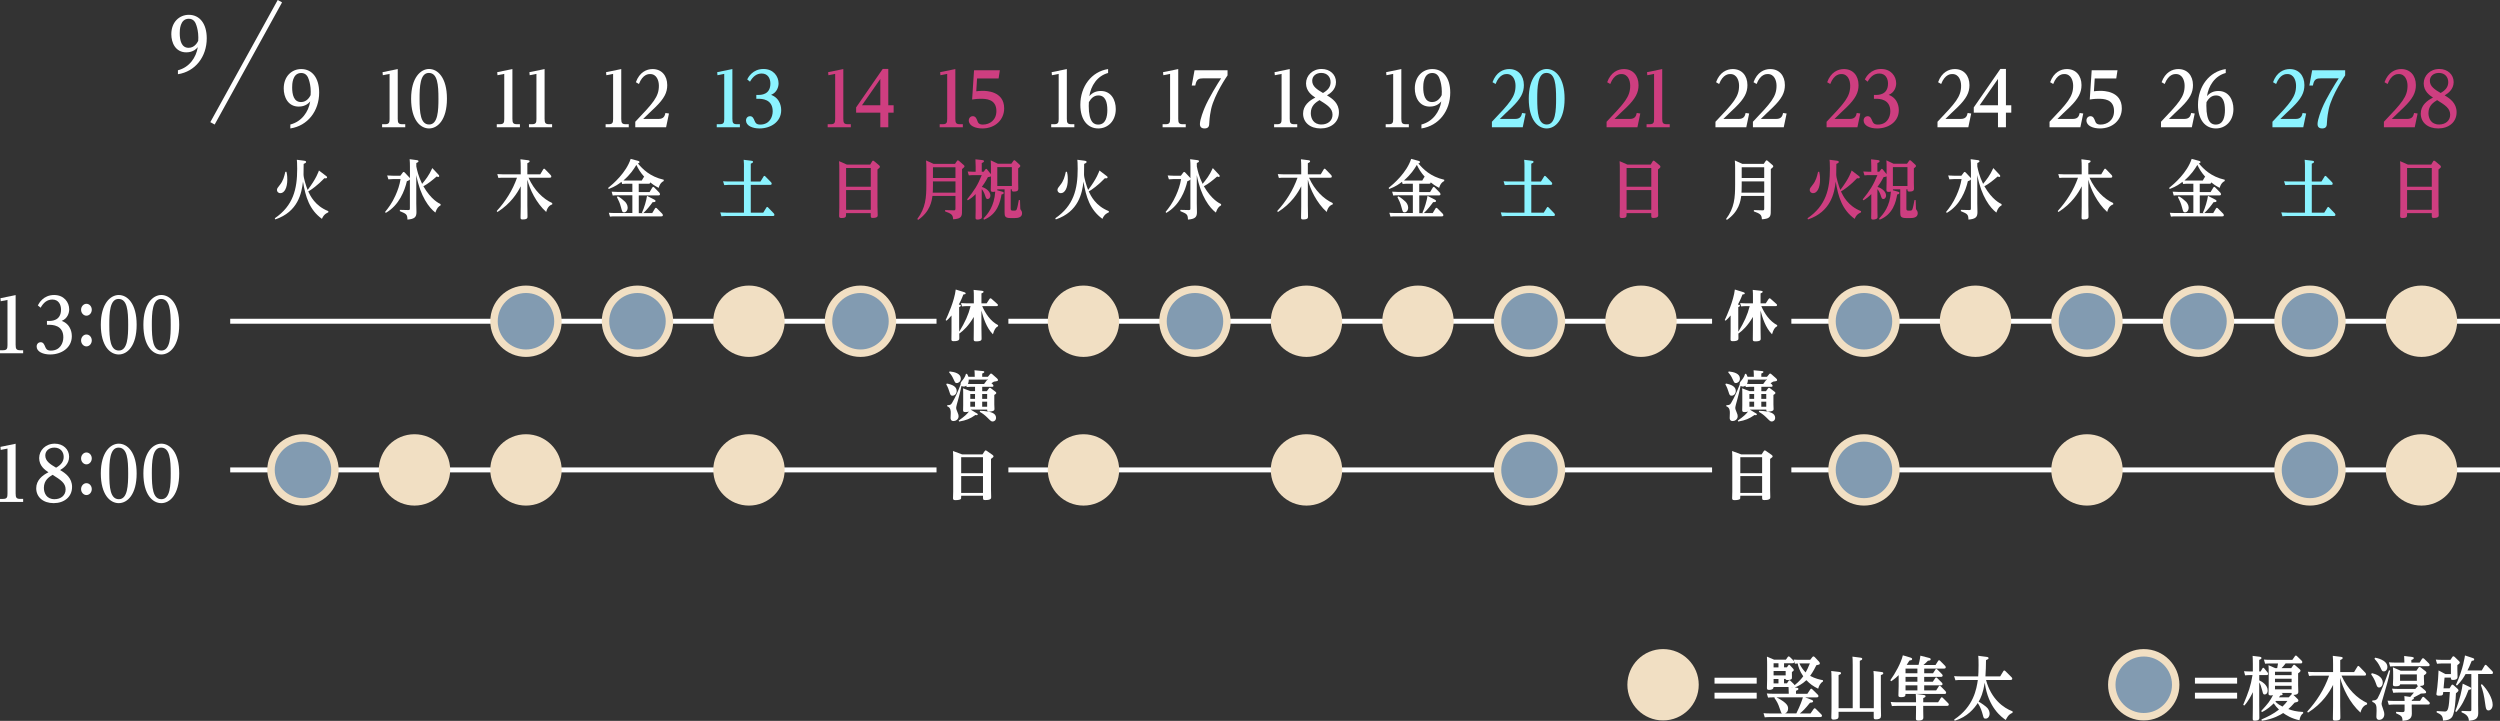 <?xml version="1.0" encoding="UTF-8"?><svg id="_レイヤー_2" xmlns="http://www.w3.org/2000/svg" viewBox="0 0 1008.97 290.94"><rect x="0" y="0" width="1008.97" height="290.94" fill="#333333" stroke="none"/><defs><style>.cls-1{fill:#829bb1;}.cls-2{fill:#f1dfc3;}.cls-3{fill:#fff;}.cls-4{fill:#8bf3ff;}.cls-5{fill:#ce3e80;}.cls-6{fill:none;stroke:#fff;stroke-width:2px;}</style></defs><g id="_レイヤー_1-2"><line class="cls-6" x1="722.97" y1="129.65" x2="1008.97" y2="129.65"/><path class="cls-3" d="M71.81,28.36c4.59-1.17,7.34-5.1,8.02-9.33-.43.48-1.75,2.1-4.62,2.1-4.4,0-6.07-3.9-6.07-7.32,0-4.89,3.24-7.83,7.07-7.83,4.35,0,7.23,3.54,7.23,9.48,0,7.5-4.67,13.44-11.63,14.49v-1.59ZM80.04,15.1c0-2.13-.43-3.81-.73-4.74-.4-1.35-1.19-2.79-3.1-2.79-3.67,0-3.67,4.74-3.67,5.82,0,2.88.65,5.91,3.59,5.91,2.4,0,3.54-2.16,3.86-2.79.03-.48.05-.87.05-1.41Z"/><path class="cls-3" d="M6.32,139.25c0,1.44.22,2.1,1.78,2.1h1.24v1.23H0v-1.23h1.24c1.59,0,1.78-.69,1.78-2.1v-18.21l-2.73.54-.11-1.23,6.13-1.26v20.16Z"/><path class="cls-3" d="M18.93,129.53h.81c1,0,4.89,0,4.89-4.59,0-1.95-.95-4.05-3.51-4.05-2.08,0-3.59,1.26-4.72,3.3l-1.13-.93c.41-.78,2.16-4.2,6.59-4.2,3.99,0,6.07,2.97,6.07,5.79,0,1.41-.62,3.69-3.02,4.65,4.08,1.53,4.08,5.61,4.08,6.18,0,4.77-4.29,7.38-8.75,7.38-2.86,0-5.45-1.11-5.45-3.21,0-1.14.84-1.74,1.59-1.74,1.13,0,1.48.93,1.89,1.92.32.81.76,1.47,2.24,1.47,3.78,0,5.05-3.06,5.05-5.37,0-5.01-4.56-5.04-5.75-5.04h-.86v-1.56Z"/><path class="cls-3" d="M37.04,125.01c0,1.32-.97,2.4-2.16,2.4s-2.16-1.11-2.16-2.4.97-2.4,2.16-2.4,2.16,1.05,2.16,2.4ZM37.04,137.4c0,1.32-.97,2.4-2.16,2.4s-2.16-1.11-2.16-2.4.97-2.4,2.16-2.4,2.16,1.05,2.16,2.4Z"/><path class="cls-3" d="M47.92,119.06c3.51,0,7.23,3.45,7.23,12s-3.75,12-7.23,12-7.23-3.39-7.23-12,3.94-12,7.23-12ZM47.98,141.47c3.56,0,3.75-5.73,3.75-10.41,0-5.61-.35-10.41-3.89-10.41s-3.73,5.67-3.73,10.41c0,5.76.41,10.41,3.86,10.41Z"/><path class="cls-3" d="M65.1,119.06c3.51,0,7.23,3.45,7.23,12s-3.75,12-7.23,12-7.23-3.39-7.23-12,3.94-12,7.23-12ZM65.15,141.47c3.56,0,3.75-5.73,3.75-10.41,0-5.61-.35-10.41-3.89-10.41s-3.73,5.67-3.73,10.41c0,5.76.41,10.41,3.86,10.41Z"/><path class="cls-3" d="M6.32,199.25c0,1.44.22,2.1,1.78,2.1h1.24v1.23H0v-1.23h1.24c1.59,0,1.78-.69,1.78-2.1v-18.21l-2.73.54-.11-1.23,6.13-1.26v20.16Z"/><path class="cls-3" d="M29.08,196.55c0,3.99-3.18,6.51-7.42,6.51s-7.04-2.43-7.04-6c0-3.24,2.48-5.25,4.94-6.45-1.4-.93-3.75-2.58-3.75-5.73s2.59-5.82,6.29-5.82c3.37,0,5.8,2.25,5.8,5.28s-2.4,4.65-3.64,5.37c2.19,1.29,4.83,3.15,4.83,6.84ZM17.71,196.88c0,2.13,1.08,4.59,4.29,4.59,2.56,0,4.48-1.53,4.48-3.93,0-2.61-2-3.87-5.26-5.91-1.38.84-3.51,2.16-3.51,5.25ZM25.7,184.34c0-1.89-1.24-3.69-3.78-3.69-2.08,0-3.64,1.26-3.64,3.18,0,2.25,1.94,3.51,4.35,4.92,2.05-1.14,3.08-2.52,3.08-4.41Z"/><path class="cls-3" d="M37.04,185.01c0,1.32-.97,2.4-2.16,2.4s-2.16-1.11-2.16-2.4.97-2.4,2.16-2.4,2.16,1.05,2.16,2.4ZM37.04,197.4c0,1.32-.97,2.4-2.16,2.4s-2.16-1.11-2.16-2.4.97-2.4,2.16-2.4,2.16,1.05,2.16,2.4Z"/><path class="cls-3" d="M47.92,179.06c3.51,0,7.23,3.45,7.23,12s-3.75,12-7.23,12-7.23-3.39-7.23-12,3.94-12,7.23-12ZM47.98,201.47c3.56,0,3.75-5.73,3.75-10.41,0-5.61-.35-10.41-3.89-10.41s-3.73,5.67-3.73,10.41c0,5.76.41,10.41,3.86,10.41Z"/><path class="cls-3" d="M65.1,179.06c3.51,0,7.23,3.45,7.23,12s-3.75,12-7.23,12-7.23-3.39-7.23-12,3.94-12,7.23-12ZM65.15,201.47c3.56,0,3.75-5.73,3.75-10.41,0-5.61-.35-10.41-3.89-10.41s-3.73,5.67-3.73,10.41c0,5.76.41,10.41,3.86,10.41Z"/><line class="cls-6" x1="112.96" y1=".48" x2="85.76" y2="49.78"/><path class="cls-3" d="M117.18,50.25c4.59-1.17,7.34-5.1,8.02-9.33-.43.48-1.75,2.1-4.62,2.1-4.4,0-6.07-3.9-6.07-7.32,0-4.89,3.24-7.83,7.07-7.83,4.35,0,7.23,3.54,7.23,9.48,0,7.5-4.67,13.44-11.63,14.49v-1.59ZM125.41,36.99c0-2.13-.43-3.81-.73-4.74-.4-1.35-1.19-2.79-3.1-2.79-3.67,0-3.67,4.74-3.67,5.82,0,2.88.65,5.91,3.59,5.91,2.4,0,3.54-2.16,3.86-2.79.03-.48.05-.87.05-1.41Z"/><path class="cls-3" d="M132.48,85.73c-.42.16-1.78.65-2.55,2.6-5.06-3.67-6.62-8.87-7.65-15.03-.54,4.65-1.97,12.14-11.17,15.26l-.21-.47c7.47-5.1,9.04-11.8,9.04-19.97,0-2.16-.09-3.15-.14-3.64l3,.39c.23.03.73.1.73.47,0,.21,0,.39-.98.81,0,.68-.05,3.69-.05,4.32,0,1.33,1.03,4.65,1.66,6.19,3.53-4.6,4.45-7.51,4.56-7.85l2.62,2c.58.44.66.49.66.75,0,.36-.33.42-.54.42-.12,0-.3-.03-.54-.05-2.67,2.81-5.43,4.78-6.51,5.33.77,1.66,2.74,5.88,8.12,7.96l-.05.52ZM115.62,69.35c.14.65.33,1.4.33,3.12,0,3.3-1.15,5.49-2.79,5.49-.94,0-1.38-.7-1.38-1.25,0-.62.26-.96,1.1-2,1.43-1.74,1.8-3.38,2.27-5.36h.47Z"/><path class="cls-3" d="M155.44,85.52c1.31-1.64,2.76-3.51,4.12-6.53,1.03-2.26,1.69-4.24,2.11-6.71h-3.16c-.7,0-1.31.05-1.76.1l-.49-1.56c.73.05,1.43.1,2.36.1h2.97l.91-1.22c.19-.26.28-.31.42-.31.12,0,.23.08.47.29l1.73,1.85c.23.23.26.31.33.47v-4.68c0-1.09-.02-2.08-.12-3.07l2.95.39c.26.03.61.1.61.42,0,.36-.21.44-.87.75v1.35c.33,1.66.82,3.9,2.34,7.05,1.31-1.59,2.79-3.38,4.12-6.37l2.41,2.57c.12.1.37.39.37.65,0,.29-.19.36-.37.36-.21,0-.35-.08-.66-.18-1.78,1.53-3.53,2.99-5.36,3.93,3.16,5.49,6.34,6.92,6.95,7.2v.52c-.89.49-1.5,1.12-2.11,2.91-2.48-1.9-6.06-6.47-7.7-15.13v11.44c0,.57.07,3.07.07,3.56,0,2-.82,2.73-3.63,2.96-.07-2.16-.44-2.31-3.07-3.41v-.52l3.3.08c.63.03.75-.13.75-.65v-11.8c-.12.29-.19.44-1.22.81-.87,3.8-3.11,9.7-8.52,12.79l-.28-.42Z"/><path class="cls-3" d="M222.9,82.48c-.59.21-1.87.68-2.46,3.07-4.1-3.72-6.65-9.18-7.61-13.05v10.48c0,.68.07,4.08.07,4.29,0,.7,0,1.3-2.01,1.3-.7,0-.8-.23-.8-.83,0-.7.07-3.77.07-4.39v-8.17c-1.31,2.6-3.91,6.92-9.41,10.4l-.28-.42c3.51-3.82,6.41-8.35,8.19-13.44h-5.69c-.44,0-.89,0-1.83.1l-.44-1.56c.68.05,1.4.1,2.34.1h7.12v-2.99c0-.99-.02-2.11-.12-3.09l3.09.39c.37.05.61.13.61.42,0,.34-.23.49-.91.78v4.5h5.2l1.19-1.98c.14-.26.28-.31.37-.31.16,0,.28.1.42.26l2.22,2.29c.09.1.28.36.28.6,0,.49-.44.49-.63.49h-8.57c2.25,5.07,5.88,8.55,9.57,10.24v.52Z"/><path class="cls-3" d="M257.81,77.52h4.35l1.1-1.82c.14-.23.26-.29.37-.29.14,0,.28.13.4.23l2.06,2.11c.09.13.28.36.28.62,0,.47-.44.49-.61.49h-7.96v7.15h1.64l-.37-.16c.96-2.03,1.78-4.94,2.06-6.79l2.81,1.43c.26.13.63.34.63.62,0,.47-.52.47-1.17.47-.94,1.33-2.5,3.3-3.77,4.42h3.6l1.1-1.85c.07-.13.21-.29.37-.29s.35.16.42.23l2.11,2.13c.14.16.3.39.3.62,0,.49-.49.49-.7.49h-18.82c-.75,0-.84,0-1.83.1l-.47-1.56c.61.05,1.36.1,2.36.1h7.14v-7.15h-6.09c-.61,0-.94,0-1.83.1l-.44-1.56c.68.05,1.4.1,2.34.1h6.02v-3.3h-2.29c-.63,0-.94,0-1.83.1l-.26-.88c-1.05.81-2.41,1.85-5.17,2.91l-.23-.44c2.04-1.64,7.28-6.16,9.1-11.73l3.02.81c.12.03.54.18.54.49,0,.36-.37.47-.66.52,1.87,2.24,4.82,5.33,10.44,6.6v.52c-1.57.73-1.99,2.57-2.04,2.76-1.71-.88-2.55-1.53-3.44-2.24.05.42-.19.57-.61.57h-4v3.3ZM249.32,79.21c1.01.42,2.72,1.98,2.95,2.21.42.44,1.05,1.35,1.05,2.37,0,1.12-.68,1.92-1.45,1.92-.68,0-.75-.21-1.26-2.11-.44-1.72-.87-2.52-1.62-4.03l.33-.36ZM259.78,71.56c.07-.1.14-.18.21-.23-1.57-1.79-2.27-2.96-3.16-4.78-1.08,1.79-2.41,3.85-5.22,6.29.82.03.98.03,1.4.03h5.99l.77-1.3Z"/><path class="cls-4" d="M300.26,67.58c0-.91,0-2.05-.12-3.09l3.14.39c.26.03.63.1.63.44,0,.31-.23.47-.91.75v7.2h3.91l1.22-1.98c.07-.16.19-.31.35-.31.19,0,.33.13.44.26l2.25,2.29c.14.13.28.39.28.6,0,.42-.4.49-.63.49h-7.82v11.21h5.03l1.22-2c.16-.26.26-.31.37-.31s.21.05.42.26l2.22,2.31s.28.29.28.6c0,.39-.3.49-.61.49h-18.94c-.33,0-.87,0-1.85.1l-.44-1.56c.73.05,1.43.1,2.36.1h7.19v-11.21h-6.13c-.63,0-1.19.03-1.83.1l-.47-1.56c.61.05,1.31.1,2.36.1h6.06v-5.69Z"/><path class="cls-5" d="M351.2,66.44l.77-1.3c.12-.18.23-.31.37-.31.16,0,.33.13.44.21l1.94,1.61c.23.21.4.39.4.62,0,.31-.16.49-.98,1.14v14.9c0,.55.09,2.99.09,3.48,0,.47,0,1.17-2.04,1.17-.77,0-.77-.29-.77-1.22v-.73h-9.97v.47c0,1.01,0,1.51-1.85,1.51-.7,0-.94-.18-.94-.83,0-.18.07-2.86.07-3.22v-15.6c0-1.09,0-2.16-.09-3.3l3.18,1.4h9.36ZM341.47,67.79v7.57h9.97v-7.57h-9.97ZM341.47,76.71v7.96h9.97v-7.96h-9.97Z"/><path class="cls-5" d="M385.42,66.15l.77-1.14c.09-.13.21-.31.4-.31.16,0,.4.21.44.23l1.85,1.61c.26.21.37.34.37.55,0,.34-.09.42-.98,1.14v14.61c0,3.3,0,3.67-.28,4.32-.49,1.09-1.99,1.25-3.32,1.35-.09-1.87-.68-2.26-3.25-3.2l.02-.52,3.42.1c.63.03.75-.13.75-.73v-5.07h-9.29c-.23,1.82-.84,6.32-5.8,9.67l-.3-.39c3.37-4.47,3.65-8.58,3.65-13.94v-6.29c0-1.12,0-2.42-.12-3.38l3.04,1.38h8.64ZM376.53,73.2v1.43c0,1.79-.05,2.63-.09,3.12h9.18v-4.55h-9.08ZM376.53,67.51v4.34h9.08v-4.34h-9.08Z"/><path class="cls-5" d="M396.24,84.8c0,.42.05,2.26.05,2.65,0,.49-.07.73-.59.94-.33.16-.84.23-1.17.23-.68,0-.82-.23-.82-.73,0-.47.05-2.55.05-2.96v-6.6c-1.03,1.04-1.87,1.74-3.16,2.52l-.3-.39c2.83-3.46,4.33-5.8,5.92-9.78h-3.39c-.49,0-.87,0-1.83.1l-.47-1.56c.68.05,1.43.1,2.36.1h.87v-2.16c0-.96-.05-2.13-.09-2.86l2.83.31c.35.03.61.16.61.44,0,.21-.05.44-.89.75v3.51h.77l.68-.91c.14-.18.23-.26.35-.26.16,0,.28.13.37.26l1.47,1.82s.05.08.07.1v-2.91c0-.78,0-1.92-.09-2.7l2.9,1.38h5.43l.82-1.17c.09-.13.19-.26.35-.26.14,0,.33.13.4.18l1.73,1.59c.12.1.3.26.3.55,0,.26-.09.42-.84.99v5.64c0,.42.05,2.24.05,2.6,0,.65-.37,1.12-1.83,1.12-.8,0-.8-.31-.8-.91h-.44v7.64c0,.49.02.94.68.94h.98c.44,0,.68-.26.8-.6.3-.81.47-1.87.82-3.67l.47.03c0,.36.09,3.3.12,3.46.05.31.07.34.44.83.14.21.28.55.28.96,0,1.82-1.76,2-3.02,2h-1.61c-2.22,0-2.43-.7-2.43-2.21v-9.39h-2.95c0,.23,0,.29-.02.39l2.06.57c.35.1.56.21.56.52,0,.34-.3.49-.89.6-.52,3.02-1.66,8.03-7.09,10.19l-.19-.47c1.73-1.9,4.31-4.71,4.75-10.87-.37.1-.82.1-.94.1-.77,0-.87-.29-.87-.86,0-.47.07-2.44.07-2.86v-2.52c-.33.18-.87.23-1.22.29-.98,1.92-1.83,3.09-2.46,3.95,1.97.57,3.46,2.03,3.46,3.46,0,1.04-.66,1.43-1.1,1.43-.56,0-.68-.31-1.08-1.56-.28-.86-.77-1.82-1.31-2.44v8.45ZM402.49,67.45v7.62h5.88v-7.62h-5.88Z"/><path class="cls-3" d="M447.48,85.73c-.42.16-1.78.65-2.55,2.6-5.06-3.67-6.62-8.87-7.65-15.03-.54,4.65-1.97,12.14-11.17,15.26l-.21-.47c7.47-5.1,9.04-11.8,9.04-19.97,0-2.16-.09-3.15-.14-3.64l3,.39c.23.03.73.1.73.47,0,.21,0,.39-.98.81,0,.68-.05,3.69-.05,4.32,0,1.33,1.03,4.65,1.66,6.19,3.53-4.6,4.45-7.51,4.56-7.85l2.62,2c.58.44.66.49.66.75,0,.36-.33.42-.54.42-.12,0-.3-.03-.54-.05-2.67,2.81-5.43,4.78-6.51,5.33.77,1.66,2.74,5.88,8.12,7.96l-.05.52ZM430.62,69.35c.14.65.33,1.4.33,3.12,0,3.3-1.15,5.49-2.79,5.49-.94,0-1.38-.7-1.38-1.25,0-.62.26-.96,1.1-2,1.43-1.74,1.8-3.38,2.27-5.36h.47Z"/><path class="cls-3" d="M470.44,85.52c1.31-1.64,2.76-3.51,4.12-6.53,1.03-2.26,1.69-4.24,2.11-6.71h-3.16c-.7,0-1.31.05-1.76.1l-.49-1.56c.73.05,1.43.1,2.36.1h2.97l.91-1.22c.19-.26.28-.31.42-.31.12,0,.23.08.47.29l1.73,1.85c.23.23.26.31.33.47v-4.68c0-1.09-.02-2.08-.12-3.07l2.95.39c.26.03.61.1.61.42,0,.36-.21.44-.87.75v1.35c.33,1.66.82,3.9,2.34,7.05,1.31-1.59,2.79-3.38,4.12-6.37l2.41,2.57c.12.1.37.39.37.65,0,.29-.19.36-.37.36-.21,0-.35-.08-.66-.18-1.78,1.53-3.53,2.99-5.36,3.93,3.16,5.49,6.34,6.92,6.95,7.2v.52c-.89.49-1.5,1.12-2.11,2.91-2.48-1.9-6.06-6.47-7.7-15.13v11.44c0,.57.07,3.07.07,3.56,0,2-.82,2.73-3.63,2.96-.07-2.16-.44-2.31-3.07-3.41v-.52l3.3.08c.63.03.75-.13.75-.65v-11.8c-.12.29-.19.44-1.22.81-.87,3.8-3.11,9.7-8.52,12.79l-.28-.42Z"/><path class="cls-3" d="M537.9,82.48c-.59.21-1.87.68-2.46,3.07-4.1-3.72-6.65-9.18-7.61-13.05v10.48c0,.68.07,4.08.07,4.29,0,.7,0,1.3-2.01,1.3-.7,0-.8-.23-.8-.83,0-.7.07-3.77.07-4.39v-8.17c-1.31,2.6-3.91,6.92-9.41,10.4l-.28-.42c3.51-3.82,6.41-8.35,8.19-13.44h-5.69c-.44,0-.89,0-1.83.1l-.44-1.56c.68.05,1.4.1,2.34.1h7.12v-2.99c0-.99-.02-2.11-.12-3.09l3.09.39c.37.05.61.13.61.42,0,.34-.23.49-.91.78v4.5h5.2l1.19-1.98c.14-.26.28-.31.37-.31.16,0,.28.1.42.26l2.22,2.29c.09.1.28.36.28.6,0,.49-.44.49-.63.49h-8.57c2.25,5.07,5.88,8.55,9.57,10.24v.52Z"/><path class="cls-3" d="M572.81,77.52h4.35l1.1-1.82c.14-.23.26-.29.37-.29.14,0,.28.13.4.23l2.06,2.11c.09.13.28.36.28.62,0,.47-.44.49-.61.49h-7.96v7.15h1.64l-.37-.16c.96-2.03,1.78-4.94,2.06-6.79l2.81,1.43c.26.13.63.34.63.62,0,.47-.52.47-1.17.47-.94,1.33-2.5,3.3-3.77,4.42h3.6l1.1-1.85c.07-.13.21-.29.37-.29s.35.16.42.23l2.11,2.13c.14.16.3.39.3.62,0,.49-.49.49-.7.49h-18.82c-.75,0-.84,0-1.83.1l-.47-1.56c.61.05,1.36.1,2.36.1h7.14v-7.15h-6.09c-.61,0-.94,0-1.83.1l-.44-1.56c.68.05,1.4.1,2.34.1h6.02v-3.3h-2.29c-.63,0-.94,0-1.83.1l-.26-.88c-1.05.81-2.41,1.85-5.17,2.91l-.23-.44c2.04-1.64,7.28-6.16,9.1-11.73l3.02.81c.12.03.54.18.54.49,0,.36-.37.47-.66.52,1.87,2.24,4.82,5.33,10.44,6.6v.52c-1.57.73-1.99,2.57-2.04,2.76-1.71-.88-2.55-1.53-3.44-2.24.05.42-.19.57-.61.57h-4v3.3ZM564.32,79.21c1.01.42,2.72,1.98,2.95,2.21.42.44,1.05,1.35,1.05,2.37,0,1.12-.68,1.92-1.45,1.92-.68,0-.75-.21-1.26-2.11-.44-1.72-.87-2.52-1.62-4.03l.33-.36ZM574.78,71.56c.07-.1.14-.18.21-.23-1.57-1.79-2.27-2.96-3.16-4.78-1.08,1.79-2.41,3.85-5.22,6.29.82.03.98.03,1.4.03h5.99l.77-1.3Z"/><path class="cls-4" d="M615.26,67.58c0-.91,0-2.05-.12-3.09l3.14.39c.26.03.63.1.63.44,0,.31-.23.47-.91.75v7.2h3.91l1.22-1.98c.07-.16.19-.31.35-.31.19,0,.33.13.45.26l2.25,2.29c.14.13.28.39.28.6,0,.42-.4.49-.63.49h-7.82v11.21h5.03l1.22-2c.16-.26.26-.31.37-.31s.21.05.42.26l2.22,2.31s.28.29.28.6c0,.39-.3.49-.61.49h-18.94c-.33,0-.87,0-1.85.1l-.45-1.56c.73.05,1.43.1,2.36.1h7.19v-11.21h-6.13c-.63,0-1.19.03-1.83.1l-.47-1.56c.61.05,1.31.1,2.37.1h6.06v-5.69Z"/><path class="cls-5" d="M666.2,66.44l.77-1.3c.12-.18.23-.31.37-.31.16,0,.33.13.45.21l1.94,1.61c.23.21.4.39.4.62,0,.31-.16.49-.98,1.14v14.9c0,.55.09,2.99.09,3.48,0,.47,0,1.17-2.04,1.17-.77,0-.77-.29-.77-1.22v-.73h-9.97v.47c0,1.01,0,1.51-1.85,1.51-.7,0-.94-.18-.94-.83,0-.18.07-2.86.07-3.22v-15.6c0-1.09,0-2.16-.09-3.3l3.18,1.4h9.36ZM656.47,67.79v7.57h9.97v-7.57h-9.97ZM656.47,76.71v7.96h9.97v-7.96h-9.97Z"/><path class="cls-3" d="M711.82,66.15l.77-1.14c.09-.13.21-.31.4-.31.16,0,.4.21.44.23l1.85,1.61c.26.21.38.34.38.55,0,.34-.09.42-.98,1.14v14.61c0,3.3,0,3.67-.28,4.32-.49,1.09-1.99,1.25-3.32,1.35-.09-1.87-.68-2.26-3.25-3.2l.02-.52,3.42.1c.63.03.75-.13.75-.73v-5.07h-9.29c-.23,1.82-.84,6.32-5.8,9.67l-.3-.39c3.37-4.47,3.65-8.58,3.65-13.94v-6.29c0-1.12,0-2.42-.12-3.38l3.04,1.38h8.64ZM702.93,73.2v1.43c0,1.79-.05,2.63-.09,3.12h9.18v-4.55h-9.08ZM702.93,67.51v4.34h9.08v-4.34h-9.08Z"/><path class="cls-5" d="M751.07,85.73c-.42.16-1.78.65-2.55,2.6-5.06-3.67-6.62-8.87-7.65-15.03-.54,4.65-1.97,12.14-11.17,15.26l-.21-.47c7.47-5.1,9.04-11.8,9.04-19.97,0-2.16-.09-3.15-.14-3.64l3,.39c.23.03.72.1.72.47,0,.21,0,.39-.98.81,0,.68-.05,3.69-.05,4.32,0,1.33,1.03,4.65,1.66,6.19,3.53-4.6,4.45-7.51,4.56-7.85l2.62,2c.58.44.66.49.66.75,0,.36-.33.42-.54.42-.12,0-.3-.03-.54-.05-2.67,2.81-5.43,4.78-6.51,5.33.77,1.66,2.74,5.88,8.12,7.96l-.05.52ZM734.22,69.35c.14.65.33,1.4.33,3.12,0,3.3-1.15,5.49-2.79,5.49-.94,0-1.38-.7-1.38-1.25,0-.62.26-.96,1.1-2,1.43-1.74,1.8-3.38,2.27-5.36h.47Z"/><path class="cls-5" d="M757.7,84.8c0,.42.05,2.26.05,2.65,0,.49-.07.73-.58.94-.33.16-.84.23-1.17.23-.68,0-.82-.23-.82-.73,0-.47.05-2.55.05-2.96v-6.6c-1.03,1.04-1.87,1.74-3.16,2.52l-.3-.39c2.83-3.46,4.33-5.8,5.92-9.78h-3.39c-.49,0-.87,0-1.83.1l-.47-1.56c.68.05,1.43.1,2.36.1h.87v-2.16c0-.96-.05-2.13-.09-2.86l2.83.31c.35.03.61.16.61.44,0,.21-.05.44-.89.75v3.51h.77l.68-.91c.14-.18.23-.26.35-.26.16,0,.28.13.38.26l1.47,1.82s.05.08.07.1v-2.91c0-.78,0-1.92-.09-2.7l2.9,1.38h5.43l.82-1.17c.09-.13.19-.26.35-.26.14,0,.33.13.4.18l1.73,1.59c.12.1.3.26.3.55,0,.26-.09.42-.84.99v5.64c0,.42.05,2.24.05,2.6,0,.65-.37,1.12-1.83,1.12-.8,0-.8-.31-.8-.91h-.44v7.64c0,.49.02.94.68.94h.98c.45,0,.68-.26.8-.6.3-.81.47-1.87.82-3.67l.47.03c0,.36.09,3.3.12,3.46.05.31.07.34.44.83.14.21.28.55.28.96,0,1.82-1.75,2-3.02,2h-1.61c-2.22,0-2.43-.7-2.43-2.21v-9.39h-2.95c0,.23,0,.29-.02.39l2.06.57c.35.1.56.21.56.52,0,.34-.3.49-.89.6-.52,3.02-1.66,8.03-7.09,10.19l-.19-.47c1.73-1.9,4.31-4.71,4.75-10.87-.37.1-.82.1-.94.1-.77,0-.87-.29-.87-.86,0-.47.07-2.44.07-2.86v-2.52c-.33.18-.87.23-1.22.29-.98,1.92-1.83,3.09-2.46,3.95,1.97.57,3.46,2.03,3.46,3.46,0,1.04-.66,1.43-1.1,1.43-.56,0-.68-.31-1.08-1.56-.28-.86-.77-1.82-1.31-2.44v8.45ZM763.95,67.45v7.62h5.88v-7.62h-5.88Z"/><path class="cls-3" d="M785.44,85.52c1.31-1.64,2.76-3.51,4.12-6.53,1.03-2.26,1.68-4.24,2.11-6.71h-3.16c-.7,0-1.31.05-1.76.1l-.49-1.56c.73.05,1.43.1,2.36.1h2.97l.91-1.22c.19-.26.28-.31.42-.31.12,0,.23.08.47.29l1.73,1.85c.23.23.26.31.33.47v-4.68c0-1.09-.02-2.08-.12-3.07l2.95.39c.26.03.61.1.61.42,0,.36-.21.44-.87.75v1.35c.33,1.66.82,3.9,2.34,7.05,1.31-1.59,2.79-3.38,4.12-6.37l2.41,2.57c.12.1.38.39.38.65,0,.29-.19.36-.38.36-.21,0-.35-.08-.66-.18-1.78,1.53-3.53,2.99-5.36,3.93,3.16,5.49,6.34,6.92,6.95,7.2v.52c-.89.49-1.5,1.12-2.11,2.91-2.48-1.9-6.06-6.47-7.7-15.13v11.44c0,.57.07,3.07.07,3.56,0,2-.82,2.73-3.63,2.96-.07-2.16-.44-2.31-3.07-3.41v-.52l3.3.08c.63.03.75-.13.75-.65v-11.8c-.12.29-.19.44-1.22.81-.87,3.8-3.11,9.7-8.52,12.79l-.28-.42Z"/><path class="cls-3" d="M852.9,82.48c-.58.21-1.87.68-2.46,3.07-4.1-3.72-6.65-9.18-7.61-13.05v10.48c0,.68.07,4.08.07,4.29,0,.7,0,1.3-2.01,1.3-.7,0-.8-.23-.8-.83,0-.7.07-3.77.07-4.39v-8.17c-1.31,2.6-3.91,6.92-9.41,10.4l-.28-.42c3.51-3.82,6.41-8.35,8.19-13.44h-5.69c-.45,0-.89,0-1.83.1l-.45-1.56c.68.05,1.4.1,2.34.1h7.12v-2.99c0-.99-.02-2.11-.12-3.09l3.09.39c.38.05.61.13.61.42,0,.34-.23.49-.91.78v4.5h5.2l1.19-1.98c.14-.26.28-.31.37-.31.16,0,.28.1.42.26l2.22,2.29c.09.1.28.36.28.6,0,.49-.45.49-.63.49h-8.57c2.25,5.07,5.88,8.55,9.57,10.24v.52Z"/><path class="cls-3" d="M887.81,77.52h4.35l1.1-1.82c.14-.23.26-.29.37-.29.14,0,.28.13.4.23l2.06,2.11c.09.13.28.36.28.62,0,.47-.44.49-.61.49h-7.96v7.15h1.64l-.38-.16c.96-2.03,1.78-4.94,2.06-6.79l2.81,1.43c.26.13.63.34.63.62,0,.47-.52.47-1.17.47-.94,1.33-2.5,3.3-3.77,4.42h3.6l1.1-1.85c.07-.13.21-.29.37-.29s.35.16.42.23l2.11,2.13c.14.16.3.39.3.62,0,.49-.49.49-.7.49h-18.82c-.75,0-.84,0-1.83.1l-.47-1.56c.61.05,1.36.1,2.37.1h7.14v-7.15h-6.09c-.61,0-.94,0-1.83.1l-.44-1.56c.68.05,1.4.1,2.34.1h6.02v-3.3h-2.29c-.63,0-.94,0-1.83.1l-.26-.88c-1.05.81-2.41,1.85-5.17,2.91l-.23-.44c2.04-1.64,7.28-6.16,9.1-11.73l3.02.81c.12.03.54.18.54.49,0,.36-.38.47-.66.52,1.87,2.24,4.82,5.33,10.44,6.6v.52c-1.57.73-1.99,2.57-2.04,2.76-1.71-.88-2.55-1.53-3.44-2.24.05.42-.19.57-.61.57h-4v3.3ZM879.32,79.21c1.01.42,2.71,1.98,2.95,2.21.42.44,1.05,1.35,1.05,2.37,0,1.12-.68,1.92-1.45,1.92-.68,0-.75-.21-1.26-2.11-.45-1.72-.87-2.52-1.62-4.03l.33-.36ZM889.78,71.56c.07-.1.14-.18.21-.23-1.57-1.79-2.27-2.96-3.16-4.78-1.08,1.79-2.41,3.85-5.22,6.29.82.03.98.03,1.4.03h5.99l.77-1.3Z"/><path class="cls-4" d="M930.26,67.58c0-.91,0-2.05-.12-3.09l3.14.39c.26.03.63.1.63.44,0,.31-.23.47-.91.75v7.2h3.91l1.22-1.98c.07-.16.19-.31.35-.31.19,0,.33.13.45.26l2.25,2.29c.14.13.28.39.28.6,0,.42-.4.49-.63.49h-7.82v11.21h5.03l1.22-2c.16-.26.26-.31.37-.31s.21.05.42.26l2.22,2.31s.28.29.28.6c0,.39-.3.49-.61.49h-18.94c-.33,0-.87,0-1.85.1l-.45-1.56c.73.05,1.43.1,2.36.1h7.19v-11.21h-6.13c-.63,0-1.19.03-1.83.1l-.47-1.56c.61.05,1.31.1,2.37.1h6.06v-5.69Z"/><path class="cls-5" d="M981.2,66.44l.77-1.3c.12-.18.23-.31.37-.31.16,0,.33.13.45.21l1.94,1.61c.23.21.4.39.4.62,0,.31-.16.49-.98,1.14v14.9c0,.55.09,2.99.09,3.48,0,.47,0,1.17-2.04,1.17-.77,0-.77-.29-.77-1.22v-.73h-9.97v.47c0,1.01,0,1.51-1.85,1.51-.7,0-.94-.18-.94-.83,0-.18.07-2.86.07-3.22v-15.6c0-1.09,0-2.16-.09-3.3l3.18,1.4h9.36ZM971.47,67.79v7.57h9.97v-7.57h-9.97ZM971.47,76.71v7.96h9.97v-7.96h-9.97Z"/><line class="cls-6" x1="722.97" y1="189.65" x2="1008.97" y2="189.65"/><line class="cls-6" x1="406.97" y1="129.65" x2="690.97" y2="129.65"/><line class="cls-6" x1="406.97" y1="189.65" x2="690.97" y2="189.65"/><line class="cls-6" x1="92.91" y1="129.65" x2="377.97" y2="129.65"/><line class="cls-6" x1="92.91" y1="189.65" x2="377.97" y2="189.65"/><path class="cls-1" d="M122.28,202.55c-7.11,0-12.9-5.79-12.9-12.9s5.79-12.9,12.9-12.9,12.9,5.79,12.9,12.9-5.79,12.9-12.9,12.9Z"/><path class="cls-2" d="M122.28,178.25c6.29,0,11.4,5.11,11.4,11.4s-5.11,11.4-11.4,11.4-11.4-5.11-11.4-11.4,5.11-11.4,11.4-11.4M122.28,175.25c-7.95,0-14.4,6.45-14.4,14.4s6.45,14.4,14.4,14.4,14.4-6.45,14.4-14.4-6.45-14.4-14.4-14.4h0Z"/><path class="cls-3" d="M160.53,48.03c0,1.44.22,2.1,1.78,2.1h1.24v1.23h-9.34v-1.23h1.24c1.59,0,1.78-.69,1.78-2.1v-18.21l-2.73.54-.11-1.23,6.13-1.26v20.16Z"/><path class="cls-3" d="M173.15,27.84c3.51,0,7.23,3.45,7.23,12s-3.75,12-7.23,12-7.23-3.39-7.23-12,3.94-12,7.23-12ZM173.2,50.25c3.56,0,3.75-5.73,3.75-10.41,0-5.61-.35-10.41-3.89-10.41s-3.73,5.67-3.73,10.41c0,5.76.4,10.41,3.86,10.41Z"/><circle class="cls-2" cx="167.28" cy="189.65" r="14.4"/><path class="cls-3" d="M206.81,48.03c0,1.44.22,2.1,1.78,2.1h1.24v1.23h-9.34v-1.23h1.24c1.59,0,1.78-.69,1.78-2.1v-18.21l-2.73.54-.11-1.23,6.13-1.26v20.16Z"/><path class="cls-3" d="M219.8,48.03c0,1.44.22,2.1,1.78,2.1h1.24v1.23h-9.34v-1.23h1.24c1.59,0,1.78-.69,1.78-2.1v-18.21l-2.73.54-.11-1.23,6.13-1.26v20.16Z"/><path class="cls-1" d="M212.28,142.55c-7.11,0-12.9-5.79-12.9-12.9s5.79-12.9,12.9-12.9,12.9,5.79,12.9,12.9-5.79,12.9-12.9,12.9Z"/><path class="cls-2" d="M212.28,118.25c6.29,0,11.4,5.11,11.4,11.4s-5.11,11.4-11.4,11.4-11.4-5.11-11.4-11.4,5.11-11.4,11.4-11.4M212.28,115.25c-7.95,0-14.4,6.45-14.4,14.4s6.45,14.4,14.4,14.4,14.4-6.45,14.4-14.4-6.45-14.4-14.4-14.4h0Z"/><circle class="cls-2" cx="212.28" cy="189.65" r="14.4"/><path class="cls-3" d="M250.74,48.03c0,1.44.22,2.1,1.78,2.1h1.24v1.23h-9.34v-1.23h1.24c1.59,0,1.78-.69,1.78-2.1v-18.21l-2.73.54-.11-1.23,6.13-1.26v20.16Z"/><path class="cls-3" d="M265.78,48c2.21,0,2.54-1.35,2.78-2.4l1.43.21-1.16,5.55h-12.44v-2.22c7.21-7.59,9.53-10.02,9.53-14.55,0-1.98-.84-4.71-3.54-4.71-.59,0-2.97,0-4.51,4.02l-1.24-.72c1.46-4.05,4.35-5.31,6.75-5.31,3.62,0,5.91,2.64,5.91,6.48,0,2.97-1.16,5.4-4.91,9.03-.76.72-4.16,3.93-4.8,4.62h6.21Z"/><path class="cls-1" d="M257.28,142.55c-7.11,0-12.9-5.79-12.9-12.9s5.79-12.9,12.9-12.9,12.9,5.79,12.9,12.9-5.79,12.9-12.9,12.9Z"/><path class="cls-2" d="M257.28,118.25c6.29,0,11.4,5.11,11.4,11.4s-5.11,11.4-11.4,11.4-11.4-5.11-11.4-11.4,5.11-11.4,11.4-11.4M257.28,115.25c-7.95,0-14.4,6.45-14.4,14.4s6.45,14.4,14.4,14.4,14.4-6.45,14.4-14.4-6.45-14.4-14.4-14.4h0Z"/><path class="cls-4" d="M295.59,48.03c0,1.44.22,2.1,1.78,2.1h1.24v1.23h-9.34v-1.23h1.24c1.59,0,1.78-.69,1.78-2.1v-18.21l-2.73.54-.11-1.23,6.13-1.26v20.16Z"/><path class="cls-4" d="M305.22,38.31h.81c1,0,4.89,0,4.89-4.59,0-1.95-.94-4.05-3.51-4.05-2.08,0-3.59,1.26-4.72,3.3l-1.13-.93c.4-.78,2.16-4.2,6.59-4.2,3.99,0,6.07,2.97,6.07,5.79,0,1.41-.62,3.69-3.02,4.65,4.08,1.53,4.08,5.61,4.08,6.18,0,4.77-4.29,7.38-8.75,7.38-2.86,0-5.45-1.11-5.45-3.21,0-1.14.84-1.74,1.59-1.74,1.13,0,1.48.93,1.89,1.92.32.81.76,1.47,2.24,1.47,3.78,0,5.05-3.06,5.05-5.37,0-5.01-4.56-5.04-5.75-5.04h-.86v-1.56Z"/><circle class="cls-2" cx="302.28" cy="129.65" r="14.4"/><circle class="cls-2" cx="302.28" cy="189.65" r="14.4"/><path class="cls-5" d="M340.36,48.03c0,1.44.22,2.1,1.78,2.1h1.24v1.23h-9.34v-1.23h1.24c1.59,0,1.78-.69,1.78-2.1v-18.21l-2.73.54-.11-1.23,6.13-1.26v20.16Z"/><path class="cls-5" d="M360.66,45.48h-2.16v5.88h-3.21v-5.88h-9.77v-2.13l10.74-15.54h2.24v14.67h2.16v3ZM347.89,42.48h7.4v-10.62l-7.4,10.62Z"/><path class="cls-1" d="M347.28,142.55c-7.11,0-12.9-5.79-12.9-12.9s5.79-12.9,12.9-12.9,12.9,5.79,12.9,12.9-5.79,12.9-12.9,12.9Z"/><path class="cls-2" d="M347.28,118.25c6.29,0,11.4,5.11,11.4,11.4s-5.11,11.4-11.4,11.4-11.4-5.11-11.4-11.4,5.11-11.4,11.4-11.4M347.28,115.25c-7.95,0-14.4,6.45-14.4,14.4s6.45,14.4,14.4,14.4,14.4-6.45,14.4-14.4-6.45-14.4-14.4-14.4h0Z"/><path class="cls-5" d="M385.57,48.03c0,1.44.22,2.1,1.78,2.1h1.24v1.23h-9.34v-1.23h1.24c1.59,0,1.78-.69,1.78-2.1v-18.21l-2.73.54-.11-1.23,6.13-1.26v20.16Z"/><path class="cls-5" d="M393.11,28.35h10.42l-.51,3.33h-8.69l-.32,5.16c.51-.06,1.32-.18,2.54-.18s8.72,0,8.72,7.08c0,4.47-3.48,8.1-8.85,8.1-2.75,0-5.43-1.05-5.43-3.24,0-1.02.76-1.71,1.62-1.71,1.16,0,1.51,1.02,1.86,1.92.24.69.57,1.47,2.21,1.47,2.73,0,5.45-1.77,5.45-5.46,0-4.95-4.43-4.95-6.26-4.95-1.67,0-2.83.18-3.54.3l.78-11.82Z"/><path class="cls-3" d="M430.57,48.03c0,1.44.22,2.1,1.78,2.1h1.24v1.23h-9.34v-1.23h1.24c1.59,0,1.78-.69,1.78-2.1v-18.21l-2.73.54-.11-1.23,6.13-1.26v20.16Z"/><path class="cls-3" d="M447.2,29.46c-4.4,1.17-6.96,5.22-7.56,9.36,1.21-1.47,2.81-2.1,4.62-2.1,4.21,0,6.05,3.66,6.05,7.29,0,4.89-3.24,7.83-7.07,7.83-4.18,0-7.23-3.36-7.23-9.51,0-7.47,4.53-13.44,11.2-14.46v1.59ZM439.4,42.66c0,6.96,2.27,7.62,3.81,7.62,3.08,0,3.7-3.18,3.7-5.85,0-3.18-.78-5.91-3.62-5.91-1.97,0-3.08,1.41-3.83,2.7-.03.42-.05.81-.05,1.44Z"/><circle class="cls-2" cx="437.28" cy="129.65" r="14.4"/><circle class="cls-2" cx="437.28" cy="189.65" r="14.4"/><path class="cls-3" d="M475.53,48.03c0,1.44.22,2.1,1.78,2.1h1.24v1.23h-9.34v-1.23h1.24c1.59,0,1.78-.69,1.78-2.1v-18.21l-2.73.54-.11-1.23,6.13-1.26v20.16Z"/><path class="cls-3" d="M495.42,28.35v2.07c-.11.15-5.26,7.62-6.61,13.53-.27,1.2-.65,3.33-.76,5.7-.03.93-.08,2.19-1.92,2.19-.59,0-1.86-.15-1.86-1.74,0-1.95,1.59-5.82,1.86-6.48,1.59-3.9,5.48-10.2,6.69-12h-7.26c-1.57,0-2.59.27-3.05,2.4l-.11.51h-1.43l1.13-6.18h13.31Z"/><path class="cls-1" d="M482.28,142.55c-7.11,0-12.9-5.79-12.9-12.9s5.79-12.9,12.9-12.9,12.9,5.79,12.9,12.9-5.79,12.9-12.9,12.9Z"/><path class="cls-2" d="M482.28,118.25c6.29,0,11.4,5.11,11.4,11.4s-5.11,11.4-11.4,11.4-11.4-5.11-11.4-11.4,5.11-11.4,11.4-11.4M482.28,115.25c-7.95,0-14.4,6.45-14.4,14.4s6.45,14.4,14.4,14.4,14.4-6.45,14.4-14.4-6.45-14.4-14.4-14.4h0Z"/><path class="cls-3" d="M520.53,48.03c0,1.44.22,2.1,1.78,2.1h1.24v1.23h-9.34v-1.23h1.24c1.59,0,1.78-.69,1.78-2.1v-18.21l-2.73.54-.11-1.23,6.13-1.26v20.16Z"/><path class="cls-3" d="M540.38,45.33c0,3.99-3.19,6.51-7.42,6.51s-7.05-2.43-7.05-6c0-3.24,2.48-5.25,4.94-6.45-1.4-.93-3.75-2.58-3.75-5.73s2.59-5.82,6.29-5.82c3.37,0,5.8,2.25,5.8,5.28s-2.4,4.65-3.64,5.37c2.19,1.29,4.83,3.15,4.83,6.84ZM529.02,45.66c0,2.13,1.08,4.59,4.29,4.59,2.56,0,4.48-1.53,4.48-3.93,0-2.61-2-3.87-5.26-5.91-1.38.84-3.51,2.16-3.51,5.25ZM537.01,33.12c0-1.89-1.24-3.69-3.78-3.69-2.08,0-3.64,1.26-3.64,3.18,0,2.25,1.94,3.51,4.35,4.92,2.05-1.14,3.08-2.52,3.08-4.41Z"/><circle class="cls-2" cx="527.28" cy="129.65" r="14.4"/><circle class="cls-2" cx="527.28" cy="189.65" r="14.4"/><path class="cls-3" d="M565.57,48.03c0,1.44.22,2.1,1.78,2.1h1.24v1.23h-9.34v-1.23h1.24c1.59,0,1.78-.69,1.78-2.1v-18.21l-2.73.54-.11-1.23,6.13-1.26v20.16Z"/><path class="cls-3" d="M573.67,50.25c4.59-1.17,7.34-5.1,8.02-9.33-.43.48-1.75,2.1-4.62,2.1-4.4,0-6.07-3.9-6.07-7.32,0-4.89,3.24-7.83,7.07-7.83,4.35,0,7.23,3.54,7.23,9.48,0,7.5-4.67,13.44-11.63,14.49v-1.59ZM581.9,36.99c0-2.13-.43-3.81-.73-4.74-.4-1.35-1.19-2.79-3.1-2.79-3.67,0-3.67,4.74-3.67,5.82,0,2.88.65,5.91,3.59,5.91,2.4,0,3.54-2.16,3.86-2.79.03-.48.05-.87.05-1.41Z"/><circle class="cls-2" cx="572.28" cy="129.65" r="14.4"/><path class="cls-4" d="M611.51,48c2.21,0,2.54-1.35,2.78-2.4l1.43.21-1.16,5.55h-12.44v-2.22c7.21-7.59,9.53-10.02,9.53-14.55,0-1.98-.84-4.71-3.54-4.71-.59,0-2.97,0-4.51,4.02l-1.24-.72c1.46-4.05,4.35-5.31,6.75-5.31,3.62,0,5.91,2.64,5.91,6.48,0,2.97-1.16,5.4-4.91,9.03-.76.72-4.16,3.93-4.8,4.62h6.21Z"/><path class="cls-4" d="M624.22,27.84c3.51,0,7.23,3.45,7.23,12s-3.75,12-7.23,12-7.23-3.39-7.23-12,3.94-12,7.23-12ZM624.27,50.25c3.56,0,3.75-5.73,3.75-10.41,0-5.61-.35-10.41-3.89-10.41s-3.72,5.67-3.72,10.41c0,5.76.4,10.41,3.86,10.41Z"/><path class="cls-1" d="M617.28,142.55c-7.11,0-12.9-5.79-12.9-12.9s5.79-12.9,12.9-12.9,12.9,5.79,12.9,12.9-5.79,12.9-12.9,12.9Z"/><path class="cls-2" d="M617.28,118.25c6.29,0,11.4,5.11,11.4,11.4s-5.11,11.4-11.4,11.4-11.4-5.11-11.4-11.4,5.11-11.4,11.4-11.4M617.28,115.25c-7.95,0-14.4,6.45-14.4,14.4s6.45,14.4,14.4,14.4,14.4-6.45,14.4-14.4-6.45-14.4-14.4-14.4h0Z"/><path class="cls-1" d="M617.28,202.55c-7.11,0-12.9-5.79-12.9-12.9s5.79-12.9,12.9-12.9,12.9,5.79,12.9,12.9-5.79,12.9-12.9,12.9Z"/><path class="cls-2" d="M617.28,178.25c6.29,0,11.4,5.11,11.4,11.4s-5.11,11.4-11.4,11.4-11.4-5.11-11.4-11.4,5.11-11.4,11.4-11.4M617.28,175.25c-7.95,0-14.4,6.45-14.4,14.4s6.45,14.4,14.4,14.4,14.4-6.45,14.4-14.4-6.45-14.4-14.4-14.4h0Z"/><path class="cls-5" d="M657.79,48c2.21,0,2.54-1.35,2.78-2.4l1.43.21-1.16,5.55h-12.44v-2.22c7.21-7.59,9.53-10.02,9.53-14.55,0-1.98-.84-4.71-3.54-4.71-.59,0-2.97,0-4.51,4.02l-1.24-.72c1.46-4.05,4.35-5.31,6.75-5.31,3.62,0,5.91,2.64,5.91,6.48,0,2.97-1.16,5.4-4.91,9.03-.76.72-4.16,3.93-4.8,4.62h6.21Z"/><path class="cls-5" d="M670.86,48.03c0,1.44.21,2.1,1.78,2.1h1.24v1.23h-9.34v-1.23h1.24c1.59,0,1.78-.69,1.78-2.1v-18.21l-2.73.54-.11-1.23,6.13-1.26v20.16Z"/><circle class="cls-2" cx="662.28" cy="129.65" r="14.4"/><path class="cls-3" d="M701.73,48c2.21,0,2.54-1.35,2.78-2.4l1.43.21-1.16,5.55h-12.44v-2.22c7.21-7.59,9.53-10.02,9.53-14.55,0-1.98-.84-4.71-3.54-4.71-.59,0-2.97,0-4.51,4.02l-1.24-.72c1.46-4.05,4.35-5.31,6.75-5.31,3.62,0,5.91,2.64,5.91,6.48,0,2.97-1.16,5.4-4.91,9.03-.76.72-4.16,3.93-4.8,4.62h6.21Z"/><path class="cls-3" d="M716.85,48c2.21,0,2.54-1.35,2.78-2.4l1.43.21-1.16,5.55h-12.44v-2.22c7.21-7.59,9.53-10.02,9.53-14.55,0-1.98-.84-4.71-3.54-4.71-.59,0-2.97,0-4.51,4.02l-1.24-.72c1.46-4.05,4.35-5.31,6.75-5.31,3.62,0,5.91,2.64,5.91,6.48,0,2.97-1.16,5.4-4.91,9.03-.76.72-4.16,3.93-4.8,4.62h6.21Z"/><path class="cls-5" d="M746.58,48c2.21,0,2.54-1.35,2.78-2.4l1.43.21-1.16,5.55h-12.44v-2.22c7.21-7.59,9.53-10.02,9.53-14.55,0-1.98-.84-4.71-3.54-4.71-.59,0-2.97,0-4.51,4.02l-1.24-.72c1.46-4.05,4.35-5.31,6.75-5.31,3.62,0,5.91,2.64,5.91,6.48,0,2.97-1.16,5.4-4.91,9.03-.76.72-4.16,3.93-4.8,4.62h6.21Z"/><path class="cls-5" d="M756.29,38.31h.81c1,0,4.88,0,4.88-4.59,0-1.95-.94-4.05-3.51-4.05-2.08,0-3.59,1.26-4.72,3.3l-1.13-.93c.41-.78,2.16-4.2,6.59-4.2,3.99,0,6.07,2.97,6.07,5.79,0,1.41-.62,3.69-3.02,4.65,4.08,1.53,4.08,5.61,4.08,6.18,0,4.77-4.29,7.38-8.75,7.38-2.86,0-5.45-1.11-5.45-3.21,0-1.14.84-1.74,1.59-1.74,1.13,0,1.48.93,1.89,1.92.32.81.76,1.47,2.24,1.47,3.78,0,5.05-3.06,5.05-5.37,0-5.01-4.56-5.04-5.75-5.04h-.86v-1.56Z"/><path class="cls-1" d="M752.28,142.55c-7.11,0-12.9-5.79-12.9-12.9s5.79-12.9,12.9-12.9,12.9,5.79,12.9,12.9-5.79,12.9-12.9,12.9Z"/><path class="cls-2" d="M752.28,118.25c6.29,0,11.4,5.11,11.4,11.4s-5.11,11.4-11.4,11.4-11.4-5.11-11.4-11.4,5.11-11.4,11.4-11.4M752.28,115.25c-7.95,0-14.4,6.45-14.4,14.4s6.45,14.4,14.4,14.4,14.4-6.45,14.4-14.4-6.45-14.4-14.4-14.4h0Z"/><path class="cls-1" d="M752.28,202.55c-7.11,0-12.9-5.79-12.9-12.9s5.79-12.9,12.9-12.9,12.9,5.79,12.9,12.9-5.79,12.9-12.9,12.9Z"/><path class="cls-2" d="M752.28,178.25c6.29,0,11.4,5.11,11.4,11.4s-5.11,11.4-11.4,11.4-11.4-5.11-11.4-11.4,5.11-11.4,11.4-11.4M752.28,175.25c-7.95,0-14.4,6.45-14.4,14.4s6.45,14.4,14.4,14.4,14.4-6.45,14.4-14.4-6.45-14.4-14.4-14.4h0Z"/><path class="cls-3" d="M791.34,48c2.21,0,2.54-1.35,2.78-2.4l1.43.21-1.16,5.55h-12.44v-2.22c7.21-7.59,9.53-10.02,9.53-14.55,0-1.98-.84-4.71-3.54-4.71-.59,0-2.97,0-4.51,4.02l-1.24-.72c1.46-4.05,4.35-5.31,6.75-5.31,3.62,0,5.91,2.64,5.91,6.48,0,2.97-1.16,5.4-4.91,9.03-.76.72-4.16,3.93-4.8,4.62h6.21Z"/><path class="cls-3" d="M811.73,45.48h-2.16v5.88h-3.21v-5.88h-9.77v-2.13l10.74-15.54h2.24v14.67h2.16v3ZM798.96,42.48h7.4v-10.62l-7.4,10.62Z"/><circle class="cls-2" cx="797.28" cy="129.65" r="14.4"/><path class="cls-3" d="M836.56,48c2.21,0,2.54-1.35,2.78-2.4l1.43.21-1.16,5.55h-12.44v-2.22c7.21-7.59,9.53-10.02,9.53-14.55,0-1.98-.84-4.71-3.54-4.71-.59,0-2.97,0-4.51,4.02l-1.24-.72c1.46-4.05,4.35-5.31,6.75-5.31,3.62,0,5.91,2.64,5.91,6.48,0,2.97-1.16,5.4-4.91,9.03-.76.72-4.16,3.93-4.8,4.62h6.21Z"/><path class="cls-3" d="M844.18,28.35h10.42l-.51,3.33h-8.69l-.32,5.16c.51-.06,1.32-.18,2.54-.18s8.72,0,8.72,7.08c0,4.47-3.48,8.1-8.85,8.1-2.75,0-5.43-1.05-5.43-3.24,0-1.02.76-1.71,1.62-1.71,1.16,0,1.51,1.02,1.86,1.92.24.69.57,1.47,2.21,1.47,2.73,0,5.45-1.77,5.45-5.46,0-4.95-4.43-4.95-6.26-4.95-1.67,0-2.83.18-3.54.3l.78-11.82Z"/><path class="cls-1" d="M842.28,142.55c-7.11,0-12.9-5.79-12.9-12.9s5.79-12.9,12.9-12.9,12.9,5.79,12.9,12.9-5.79,12.9-12.9,12.9Z"/><path class="cls-2" d="M842.28,118.25c6.29,0,11.4,5.11,11.4,11.4s-5.11,11.4-11.4,11.4-11.4-5.11-11.4-11.4,5.11-11.4,11.4-11.4M842.28,115.25c-7.95,0-14.4,6.45-14.4,14.4s6.45,14.4,14.4,14.4,14.4-6.45,14.4-14.4-6.45-14.4-14.4-14.4h0Z"/><circle class="cls-2" cx="842.28" cy="189.65" r="14.4"/><path class="cls-3" d="M881.55,48c2.21,0,2.54-1.35,2.78-2.4l1.43.21-1.16,5.55h-12.44v-2.22c7.21-7.59,9.53-10.02,9.53-14.55,0-1.98-.84-4.71-3.54-4.71-.59,0-2.97,0-4.51,4.02l-1.24-.72c1.46-4.05,4.35-5.31,6.75-5.31,3.62,0,5.91,2.64,5.91,6.48,0,2.97-1.16,5.4-4.91,9.03-.76.72-4.16,3.93-4.8,4.62h6.21Z"/><path class="cls-3" d="M898.27,29.46c-4.4,1.17-6.96,5.22-7.56,9.36,1.21-1.47,2.81-2.1,4.62-2.1,4.21,0,6.05,3.66,6.05,7.29,0,4.89-3.24,7.83-7.07,7.83-4.18,0-7.23-3.36-7.23-9.51,0-7.47,4.54-13.44,11.2-14.46v1.59ZM890.46,42.66c0,6.96,2.27,7.62,3.8,7.62,3.08,0,3.7-3.18,3.7-5.85,0-3.18-.78-5.91-3.62-5.91-1.97,0-3.08,1.41-3.83,2.7-.03.42-.05.81-.05,1.44Z"/><path class="cls-1" d="M887.28,142.55c-7.11,0-12.9-5.79-12.9-12.9s5.79-12.9,12.9-12.9,12.9,5.79,12.9,12.9-5.79,12.9-12.9,12.9Z"/><path class="cls-2" d="M887.28,118.25c6.29,0,11.4,5.11,11.4,11.4s-5.11,11.4-11.4,11.4-11.4-5.11-11.4-11.4,5.11-11.4,11.4-11.4M887.28,115.25c-7.95,0-14.4,6.45-14.4,14.4s6.45,14.4,14.4,14.4,14.4-6.45,14.4-14.4-6.45-14.4-14.4-14.4h0Z"/><path class="cls-4" d="M926.52,48c2.21,0,2.54-1.35,2.78-2.4l1.43.21-1.16,5.55h-12.44v-2.22c7.21-7.59,9.53-10.02,9.53-14.55,0-1.98-.84-4.71-3.54-4.71-.59,0-2.97,0-4.51,4.02l-1.24-.72c1.46-4.05,4.35-5.31,6.75-5.31,3.62,0,5.91,2.64,5.91,6.48,0,2.97-1.16,5.4-4.91,9.03-.76.72-4.16,3.93-4.8,4.62h6.21Z"/><path class="cls-4" d="M946.48,28.35v2.07c-.11.15-5.26,7.62-6.61,13.53-.27,1.2-.65,3.33-.76,5.7-.03.93-.08,2.19-1.92,2.19-.59,0-1.86-.15-1.86-1.74,0-1.95,1.59-5.82,1.86-6.48,1.59-3.9,5.48-10.2,6.69-12h-7.26c-1.56,0-2.59.27-3.05,2.4l-.11.51h-1.43l1.13-6.18h13.31Z"/><path class="cls-1" d="M932.28,142.55c-7.11,0-12.9-5.79-12.9-12.9s5.79-12.9,12.9-12.9,12.9,5.79,12.9,12.9-5.79,12.9-12.9,12.9Z"/><path class="cls-2" d="M932.28,118.25c6.29,0,11.4,5.11,11.4,11.4s-5.11,11.4-11.4,11.4-11.4-5.11-11.4-11.4,5.11-11.4,11.4-11.4M932.28,115.25c-7.95,0-14.4,6.45-14.4,14.4s6.45,14.4,14.4,14.4,14.4-6.45,14.4-14.4-6.45-14.4-14.4-14.4h0Z"/><path class="cls-1" d="M932.28,202.55c-7.11,0-12.9-5.79-12.9-12.9s5.79-12.9,12.9-12.9,12.9,5.79,12.9,12.9-5.79,12.9-12.9,12.9Z"/><path class="cls-2" d="M932.28,178.25c6.29,0,11.4,5.11,11.4,11.4s-5.11,11.4-11.4,11.4-11.4-5.11-11.4-11.4,5.11-11.4,11.4-11.4M932.28,175.25c-7.95,0-14.4,6.45-14.4,14.4s6.45,14.4,14.4,14.4,14.4-6.45,14.4-14.4-6.45-14.4-14.4-14.4h0Z"/><path class="cls-5" d="M971.51,48c2.21,0,2.54-1.35,2.78-2.4l1.43.21-1.16,5.55h-12.44v-2.22c7.21-7.59,9.53-10.02,9.53-14.55,0-1.98-.84-4.71-3.54-4.71-.59,0-2.97,0-4.51,4.02l-1.24-.72c1.46-4.05,4.35-5.31,6.75-5.31,3.62,0,5.91,2.64,5.91,6.48,0,2.97-1.16,5.4-4.91,9.03-.76.72-4.16,3.93-4.8,4.62h6.21Z"/><path class="cls-5" d="M991.45,45.33c0,3.99-3.18,6.51-7.42,6.51s-7.04-2.43-7.04-6c0-3.24,2.48-5.25,4.94-6.45-1.4-.93-3.75-2.58-3.75-5.73s2.59-5.82,6.29-5.82c3.37,0,5.8,2.25,5.8,5.28s-2.4,4.65-3.64,5.37c2.19,1.29,4.83,3.15,4.83,6.84ZM980.09,45.66c0,2.13,1.08,4.59,4.29,4.59,2.56,0,4.48-1.53,4.48-3.93,0-2.61-2-3.87-5.26-5.91-1.38.84-3.51,2.16-3.51,5.25ZM988.08,33.12c0-1.89-1.24-3.69-3.78-3.69-2.08,0-3.64,1.26-3.64,3.18,0,2.25,1.94,3.51,4.35,4.92,2.05-1.14,3.08-2.52,3.08-4.41Z"/><circle class="cls-2" cx="977.28" cy="129.65" r="14.4"/><circle class="cls-2" cx="977.28" cy="189.65" r="14.4"/><path class="cls-3" d="M389.95,123.56c-.42,0-.81,0-1.67.11l-.44-1.34c.62.04,1.32.09,2.2.09h2.99v-2.77c0-.92,0-1.61-.09-2.66l3.41.37c.44.04.59.15.59.4,0,.29-.22.4-.84.66v4h2.09l1.14-1.72c.13-.2.26-.31.42-.31.18,0,.35.13.46.24l2.24,2c.09.07.31.26.31.51,0,.42-.53.42-.73.42h-5.63c1.34,3.01,3.34,6.07,6.42,7.66l-.02.44c-1.01.51-1.5,1.36-2.07,3.26-2.64-2.66-3.92-6.82-4.64-9.59v7.08c0,.66.07,3.63.07,4.22,0,.51,0,1.14-2.2,1.14-.92,0-.99-.29-.99-.86,0-.18.04-3.76.04-4.05v-4.95c-2.07,3.54-4.16,5.52-5.79,6.67l-.07-.07c0,.31.02,1.67.02,1.96,0,.51,0,1.23-2.31,1.23-.86,0-.88-.35-.88-.81,0-.62.04-3.28.04-3.81v-5.76c-.88,1.08-1.36,1.52-2.02,2.11l-.35-.26c.81-1.76,3.54-7.66,4.07-12.32l3.41,1.06c.24.07.59.22.59.51,0,.33-.24.35-.92.44-.77,2.05-1.34,3.12-1.85,4.07.53.07.81.09.81.44,0,.13-.04.35-.66.57v8.16c0,.29.02,1.52.04,1.78,2.44-4.09,3.61-6.6,4.58-10.32h-1.8Z"/><path class="cls-3" d="M382.12,154.79c2.44.44,3.98,1.36,3.98,2.97,0,1.14-.79,1.94-1.69,1.94-.75,0-.84-.31-1.28-1.69-.15-.51-.59-1.83-1.23-2.86l.22-.35ZM394.22,166.8c.2.11.4.24.4.42,0,.07-.07.35-.48.35-.07,0-.4-.09-.46-.09-2.18,1.52-3.61,2.13-6.6,2.66l-.18-.4c2.53-1.76,3.43-2.73,4.16-3.65-.26.09-.62.22-1.36.22-.86,0-1.01-.24-1.01-.75,0-.33.04-1.76.04-2.07v-4.64c0-.7,0-1.36-.07-2.13l3.01,1.14h1.85v-1.76h-1.65c-.44,0-.84.02-1.74.11l-.13-.55c-.48.35-.95.35-1.08.35-.22,0-.59-.07-.88-.26-.42,2.05-1.01,4.38-1.3,5.39-.33,1.12-.84,2.99-.84,3.39,0,.55.13.88.57,1.94.33.75.4,1.12.4,1.5,0,1.41-1.25,1.96-2.02,1.96-1.06,0-1.21-.75-1.21-1.23,0-.31.07-1.72.07-2,0-.9,0-2.2-1.45-2.75l.07-.44c.9,0,1.39-.02,1.87-.84,1.43-2.38,2.51-4.93,3.5-7.5-.09-.64.15-.99.64-1.56,1.14-1.34,1.34-2.18,1.5-2.73h.44c.22.38.42.75.57,1.19h2.55c0-1.28-.07-2.02-.11-2.64l3.41.33c.26.02.55.07.55.35,0,.26-.2.4-.84.66v1.3h2.29l.88-1.06c.11-.13.22-.26.37-.26.22,0,.4.18.51.26l1.91,1.69c.33.29.4.48.4.66,0,.42-.15.44-1.61.66-.4.26-.59.38-1.03.64l.57.53c.09.09.24.29.24.51,0,.42-.35.42-.57.42h-3.96v1.76h1.87l.79-1.08c.18-.24.31-.29.42-.29.15,0,.31.09.48.22l1.78,1.36c.18.13.35.29.35.53,0,.33-.66.68-.81.77v3.85c0,.29.07,1.54.07,1.8,0,.48-.13.68-.75.88-.37.11-.88.2-1.3.2-.88,0-.9-.37-.9-.81h-6.67l2.49,1.5ZM383.24,149.9c2.11.22,4.53.86,4.53,2.9,0,1.1-.86,1.8-1.61,1.8-.62,0-.68-.15-1.32-1.54-.64-1.43-1.08-1.96-1.78-2.75l.18-.42ZM390.98,153.38c0,.55-.11,1.1-.35,1.56.77.04.86.04,1.34.04h5.19l.99-1.34c.11-.15.2-.29.37-.29.07,0,.09.02.15.04.02-.09.02-.13.04-.2h-7.75v.18ZM391.6,159.01v1.96h1.91v-1.96h-1.91ZM391.6,162.11v2.05h1.91v-2.05h-1.91ZM395.56,165.79c4.51.18,6.43,1.01,6.43,2.82,0,1.06-.79,1.5-1.36,1.5s-.73-.15-2.16-1.58c-.99-.99-1.83-1.63-3.06-2.31l.15-.42ZM398.4,160.97v-1.96h-2v1.96h2ZM398.4,164.16v-2.05h-2v2.05h2Z"/><path class="cls-3" d="M396.53,183.38l.86-1.3c.15-.22.29-.31.42-.31.15,0,.35.13.48.22l2.2,1.54c.4.29.48.46.48.62,0,.33-.11.4-1.01,1.06v12.45c0,.46.07,2.55.07,2.97,0,.51,0,1.19-2.42,1.19-.88,0-.88-.26-.88-1.3v-.44h-8.8c0,1.17,0,1.3-.37,1.47-.51.26-1.56.31-1.96.31-.88,0-.97-.35-.97-.81,0-.42.07-2.22.07-2.6v-13.55c0-.75,0-1.92-.09-2.88l3.67,1.36h8.25ZM387.92,184.52v6.47h8.8v-6.47h-8.8ZM387.92,192.13v6.8h8.8v-6.8h-8.8Z"/><path class="cls-3" d="M704.39,123.56c-.42,0-.81,0-1.67.11l-.44-1.34c.62.04,1.32.09,2.2.09h2.99v-2.77c0-.92,0-1.61-.09-2.66l3.41.37c.44.04.59.15.59.4,0,.29-.22.4-.84.66v4h2.09l1.14-1.72c.13-.2.26-.31.42-.31.18,0,.35.13.46.24l2.24,2c.09.07.31.26.31.51,0,.42-.53.42-.73.42h-5.63c1.34,3.01,3.34,6.07,6.42,7.66l-.02.44c-1.01.51-1.5,1.36-2.07,3.26-2.64-2.66-3.92-6.82-4.64-9.59v7.08c0,.66.07,3.63.07,4.22,0,.51,0,1.14-2.2,1.14-.92,0-.99-.29-.99-.86,0-.18.04-3.76.04-4.05v-4.95c-2.07,3.54-4.16,5.52-5.79,6.67l-.07-.07c0,.31.02,1.67.02,1.96,0,.51,0,1.23-2.31,1.23-.86,0-.88-.35-.88-.81,0-.62.04-3.28.04-3.81v-5.76c-.88,1.08-1.36,1.52-2.02,2.11l-.35-.26c.81-1.76,3.54-7.66,4.07-12.32l3.41,1.06c.24.07.59.22.59.51,0,.33-.24.35-.92.44-.77,2.05-1.34,3.12-1.85,4.07.53.07.81.09.81.44,0,.13-.04.35-.66.57v8.16c0,.29.02,1.52.04,1.78,2.44-4.09,3.61-6.6,4.58-10.32h-1.8Z"/><path class="cls-3" d="M696.56,154.79c2.44.44,3.98,1.36,3.98,2.97,0,1.14-.79,1.94-1.69,1.94-.75,0-.84-.31-1.28-1.69-.15-.51-.59-1.83-1.23-2.86l.22-.35ZM708.66,166.8c.2.11.4.24.4.42,0,.07-.07.35-.48.35-.07,0-.4-.09-.46-.09-2.18,1.52-3.61,2.13-6.6,2.66l-.18-.4c2.53-1.76,3.43-2.73,4.16-3.65-.26.09-.62.22-1.36.22-.86,0-1.01-.24-1.01-.75,0-.33.04-1.76.04-2.07v-4.64c0-.7,0-1.36-.07-2.13l3.01,1.14h1.85v-1.76h-1.65c-.44,0-.84.02-1.74.11l-.13-.55c-.48.35-.95.35-1.08.35-.22,0-.59-.07-.88-.26-.42,2.05-1.01,4.38-1.3,5.39-.33,1.12-.84,2.99-.84,3.39,0,.55.13.88.57,1.94.33.75.4,1.12.4,1.5,0,1.41-1.25,1.96-2.02,1.96-1.06,0-1.21-.75-1.21-1.23,0-.31.07-1.72.07-2,0-.9,0-2.2-1.45-2.75l.07-.44c.9,0,1.39-.02,1.87-.84,1.43-2.38,2.51-4.93,3.5-7.5-.09-.64.15-.99.64-1.56,1.14-1.34,1.34-2.18,1.5-2.73h.44c.22.38.42.75.57,1.19h2.55c0-1.28-.07-2.02-.11-2.64l3.41.33c.26.02.55.07.55.35,0,.26-.2.4-.84.66v1.3h2.29l.88-1.06c.11-.13.22-.26.37-.26.22,0,.4.18.51.26l1.92,1.69c.33.29.4.48.4.66,0,.42-.15.44-1.61.66-.4.26-.59.38-1.03.64l.57.53c.09.09.24.29.24.51,0,.42-.35.42-.57.42h-3.96v1.76h1.87l.79-1.08c.18-.24.31-.29.42-.29.15,0,.31.09.48.22l1.78,1.36c.18.13.35.29.35.53,0,.33-.66.68-.81.77v3.85c0,.29.07,1.54.07,1.8,0,.48-.13.68-.75.88-.37.11-.88.2-1.3.2-.88,0-.9-.37-.9-.81h-6.67l2.49,1.5ZM697.68,149.9c2.11.22,4.53.86,4.53,2.9,0,1.1-.86,1.8-1.61,1.8-.62,0-.68-.15-1.32-1.54-.64-1.43-1.08-1.96-1.78-2.75l.18-.42ZM705.43,153.38c0,.55-.11,1.1-.35,1.56.77.04.86.04,1.34.04h5.19l.99-1.34c.11-.15.2-.29.37-.29.07,0,.09.02.15.04.02-.09.02-.13.04-.2h-7.75v.18ZM706.04,159.01v1.96h1.91v-1.96h-1.91ZM706.04,162.11v2.05h1.91v-2.05h-1.91ZM710,165.79c4.51.18,6.43,1.01,6.43,2.82,0,1.06-.79,1.5-1.36,1.5s-.73-.15-2.16-1.58c-.99-.99-1.83-1.63-3.06-2.31l.15-.42ZM712.84,160.97v-1.96h-2v1.96h2ZM712.84,164.16v-2.05h-2v2.05h2Z"/><path class="cls-3" d="M710.97,183.38l.86-1.3c.15-.22.29-.31.42-.31.15,0,.35.13.48.22l2.2,1.54c.4.29.48.46.48.62,0,.33-.11.4-1.01,1.06v12.45c0,.46.07,2.55.07,2.97,0,.51,0,1.19-2.42,1.19-.88,0-.88-.26-.88-1.3v-.44h-8.8c0,1.17,0,1.3-.37,1.47-.51.26-1.56.31-1.96.31-.88,0-.97-.35-.97-.81,0-.42.07-2.22.07-2.6v-13.55c0-.75,0-1.92-.09-2.88l3.67,1.36h8.25ZM702.37,184.52v6.47h8.8v-6.47h-8.8ZM702.37,192.13v6.8h8.8v-6.8h-8.8Z"/><path class="cls-3" d="M708.98,273.52v2.38h-17.02v-2.38h17.02ZM708.98,279.57v2.38h-17.02v-2.38h17.02Z"/><path class="cls-3" d="M724.04,276.18c.15.14.18.2.25.34,1.84-1.46,2.9-2.8,3.48-3.58-1.54-2.21-2.04-4.03-2.24-5.18-.33.03-.53.03-1.13.11l-.5-1.68c.78.06,1.56.11,2.54.11h4.13l.83-1.06c.12-.14.3-.34.5-.34s.45.25.55.34l1.66,1.76c.15.14.35.45.35.73,0,.45-.15.48-1.39.73-.35.73-1.24,2.52-2.52,4.31,2.02,1.12,4.03,1.54,5.17,1.74v.56c-1.16.64-1.66,1.93-1.92,2.88-2.07-.98-3.43-2.04-4.76-3.44-1.76,1.65-3.35,2.41-4.71,2.97l.83.08c.28.06.66.11.66.48,0,.25-.18.45-.98.76v1.2h4.59l1.16-1.74c.15-.25.28-.31.4-.31.15,0,.28.06.45.25l2.17,2.13c.05.06.3.34.3.59,0,.53-.53.53-.73.53h-4.69l2.45.9c.76.28.81.53.81.7,0,.36-.33.5-1.24.56-1.94,2.46-3,3.44-4.11,4.34h4.31l1.26-1.82c.08-.11.2-.28.4-.28.13,0,.25.03.45.22l2.22,2.21c.05.06.3.31.3.59,0,.48-.48.53-.76.53h-20.37c-.93,0-1.41.06-1.97.11l-.5-1.68c.76.06,1.54.11,2.55.11h4.94c-.35-.2-.4-.36-.88-1.79-.78-2.38-1.21-3.02-2.24-4.51l.18-.2h-.78c-.86,0-1.34.06-1.94.11l-.5-1.68c.76.06,1.54.11,2.52.11h6.35c-.03-1.4-.03-1.76-.1-2.72h-6.05c0,.92-.81,1.18-1.84,1.18-.83,0-.83-.45-.83-.95s.08-2.97.08-3.42v-5.63c0-.34,0-2.16-.08-3.44l2.87,1.23h4.79l.68-.98c.12-.2.28-.34.43-.34.23,0,.48.25.53.28l1.39,1.37c.13.14.33.31.33.62,0,.5-.58.5-.78.5h-3.33v1.65h1.16l.5-.73c.18-.28.25-.31.35-.31.15,0,.28.08.43.25l1.21,1.32c.1.11.28.31.28.56,0,.36-.58.7-.76.78v1.12c0,.22.05,1.2,0,1.43-.12.7-1.41.7-1.79.7-.73,0-.73-.22-.76-.45h-.63v1.79h1.19l.58-.9c.13-.2.23-.34.4-.34s.38.17.5.28l1.34,1.32ZM715.8,269.35h1.97v-1.65h-1.97v1.65ZM715.8,272.57h4.87v-1.76h-4.87v1.76ZM717.77,275.82v-1.79h-1.97v1.79h1.97ZM716.99,281.44c4.66,2.41,4.66,3.72,4.66,4.56s-.38,1.6-1.23,1.93h4.56c1.71-3.5,2.27-5.26,2.65-6.5h-10.64ZM722.91,277.27l.5.08-.03-.08h-.48ZM726.21,267.75c.66,1.48,1.69,2.8,2.52,3.64.63-1.12.93-1.76,1.71-3.64h-4.24Z"/><path class="cls-3" d="M759.13,288.95c0,.42.05,1.37-2.04,1.37-.63,0-.88-.11-.88-.78v-2.27h-14.19c.02,2.02.05,2.24-.2,2.63-.33.48-1.66.53-1.76.53-.86,0-.96-.31-.96-.98,0-.56.08-2.91.08-3.39v-11.96c0-2.3-.08-2.8-.13-3.3l3.3.39c.28.03.66.11.66.48,0,.39-.25.5-.98.78v13.36h5.7v-17.5c0-2.07-.05-2.6-.12-3.3l3.3.42c.3.03.66.11.66.48,0,.39-.25.48-.98.78v19.12h5.65v-11.68c0-.95,0-2.21-.13-3.33l3.3.42c.15,0,.66.08.66.48s-.33.53-.98.78v12.85c0,.45.08,3.05.08,3.61Z"/><path class="cls-3" d="M774.29,268.37c.18-.64.53-1.93.76-3.75l3.48.9c.48.11.68.28.68.56,0,.48-.53.53-1.11.59-.55.59-1.11,1.09-1.81,1.71h4.87l1.03-1.62c.15-.22.25-.31.4-.31s.33.17.43.25l2.02,2.04c.05.06.25.31.25.56,0,.53-.53.53-.76.53h-7.94v1.9h3.55l.93-1.43c.1-.2.2-.34.4-.34.15,0,.3.14.45.28l1.79,1.79c.13.17.33.34.33.62,0,.53-.55.53-.78.53h-6.68v1.96h3.48l.96-1.43c.13-.2.23-.31.4-.31.15,0,.3.11.45.28l1.82,1.82c.15.14.3.36.3.59,0,.5-.5.5-.78.5h-6.63v2.04h4.84l1.01-1.57c.13-.2.2-.31.38-.31s.35.17.45.25l1.89,1.93c.1.11.3.36.3.62,0,.48-.43.53-.76.53h-11.45l3.18.42c.33.06.71.11.71.48s-.25.48-.93.78v1.68h6l1.08-1.71c.13-.2.25-.31.4-.31s.3.11.45.25l2.09,2.1c.13.11.3.31.3.56,0,.34-.23.56-.73.56h-9.6v1.82c0,.42.05,2.41.05,2.86,0,.39,0,1.26-1.94,1.26-.86,0-1.06-.2-1.06-.78,0-.45.05-2.69.05-3.19v-1.96h-7.84c-.78,0-.96,0-1.89.08l-.5-1.68c.53.06,1.44.14,2.52.14h7.71c0-.5,0-2.35-.1-3.36h-4.16c0,.73,0,1.29-1.84,1.29-.96,0-1.01-.34-1.01-.76,0-.53.1-3.16.1-3.75v-4.37c-.66.64-1.36,1.34-3,2.46l-.38-.39c2.02-2.8,4.31-6.94,5.07-10.08l3.1.92c.25.08.66.25.66.59,0,.45-.43.5-1.11.62-.61.98-.76,1.23-1.11,1.74h4.76ZM769.05,269.83v1.9h4.79v-1.9h-4.79ZM769.05,273.18v1.96h4.79v-1.96h-4.79ZM769.05,276.6v2.04h4.79v-2.04h-4.79Z"/><path class="cls-3" d="M812.25,287.69c-.78.28-1.74.76-2.75,2.88-1.51-1.04-7.11-4.87-8.47-15.04-.76,4.34-1.51,5.96-2.47,7.67.78.34,3.08,1.96,3.61,2.63.58.78.81,1.51.81,2.21,0,1.12-.68,1.99-1.59,1.99-.76,0-.83-.25-1.19-1.65-.33-1.23-.88-3.02-1.99-4.65-1.46,2.18-4.06,5.54-9.33,7.17l-.2-.5c7.94-5.26,9.02-12.43,9.55-15.96h-7.18c-.33,0-.96,0-1.87.11l-.53-1.68c.73.06,1.51.11,2.55.11h7.18c.05-.53.15-2.07.15-4.56,0-2.04-.03-2.46-.13-3.75l3.43.45c.53.06.71.2.71.5,0,.36-.1.39-1.01.81-.02,1.9-.08,4.65-.23,6.55h5.95l1.26-2.07c.1-.17.2-.31.4-.31.13,0,.25.06.45.25l2.47,2.46c.05.06.3.31.3.62,0,.42-.4.5-.76.5h-9.83c2.07,7.78,7.13,11.34,10.74,12.68l-.05.56Z"/><circle class="cls-2" cx="671.19" cy="276.36" r="14.4"/><path class="cls-3" d="M902.87,273.52v2.38h-17.02v-2.38h17.02ZM902.87,279.57v2.38h-17.02v-2.38h17.02Z"/><path class="cls-3" d="M905.33,284.47c2.24-5.43,2.97-7.34,3.76-12.01h-1.03c-.35,0-.91,0-1.97.11l-.43-1.68c.73.06,1.54.11,2.55.11h1.01v-3.02c0-1.74-.05-2.63-.1-3.28l2.87.36c.28.03.71.11.71.5,0,.25-.13.48-.91.76v4.68h.58l.66-1.15c.13-.2.23-.36.4-.36s.38.25.43.31l1.24,1.51c.18.22.28.42.28.64,0,.5-.43.5-.66.5h-2.92v2.13c1.08.48,3.4,1.88,3.4,4.06,0,1.32-.78,1.65-1.21,1.65-.58,0-.66-.28-.96-1.51-.53-2.04-.76-2.58-1.24-3.36v9.21c0,.78.05,4.26.05,4.98,0,.48,0,1.26-1.89,1.26-.78,0-.78-.31-.78-1.09,0-.67.05-3.7.05-4.31v-6.13c-.48,1.01-1.89,3.84-3.48,5.43l-.4-.31ZM929.53,287.91c-.73.31-1.34,1.57-1.49,2.77-3.3-.7-5.32-2.04-6.58-2.91-1.11.7-3.81,2.41-8.62,3.14l-.15-.53c2.62-1.15,4.81-2.24,7.08-4-.81-.76-1.54-1.62-2.12-2.52-.78.78-2.6,2.52-4.76,3.53l-.3-.45c2.92-3.16,3.45-3.89,4.79-6.41-.18.06-.45.14-.91.14-.73,0-.93-.22-.93-.76,0-.45.08-2.46.08-2.86v-5.57c0-1.34,0-2.16-.08-3.02l2.75,1.2h.76c.15-.64.23-1.18.33-1.9h-3.23c-.91,0-1.69.08-1.97.11l-.5-1.68c.53.06,1.54.11,2.55.11h8.95l1.01-1.46c.13-.17.25-.28.4-.28.18,0,.33.14.45.25l1.79,1.74c.15.17.35.34.35.64,0,.56-.45.56-.66.56h-6.08c-.66.9-.88,1.12-1.64,1.9h3.91l.76-1.09c.13-.2.25-.28.4-.28.18,0,.33.11.45.22l1.79,1.57c.15.17.35.34.35.62,0,.17-.03.42-.96,1.06v4.84c0,.42.08,2.24.08,2.63,0,.98-.91,1.23-1.97,1.23l1.74,1.71c.23.22.25.39.25.56,0,.42-.35.56-.6.62-.15.06-.78.17-.91.22-1.21,1.37-1.64,1.82-2.55,2.6,1.61.62,3.2,1.04,6,1.18l-.03.56ZM918.16,271.11v1.37h6.71v-1.37h-6.71ZM918.16,273.94v1.4h6.71v-1.4h-6.71ZM918.16,276.77v1.43h6.71v-1.43h-6.71ZM918.56,282.9l-.25.28c1.01,1.01,1.94,1.51,2.87,1.99.98-.95,1.59-1.71,1.99-2.27h-4.61ZM920.73,279.65c.25.11.53.22.53.53,0,.28-.23.42-.98.5-.23.34-.33.5-.5.76h3.93l1.01-1.09c.1-.11.13-.14.23-.2-.08-.2-.08-.22-.08-.5h-4.13Z"/><path class="cls-3" d="M955.31,284.3c-.63.22-2.02.73-2.65,3.3-4.41-4-7.16-9.88-8.19-14.06v11.28c0,.73.08,4.4.08,4.62,0,.76,0,1.4-2.17,1.4-.76,0-.86-.25-.86-.9,0-.76.08-4.06.08-4.73v-8.79c-1.41,2.8-4.21,7.45-10.13,11.2l-.3-.45c3.78-4.12,6.91-8.99,8.82-14.48h-6.12c-.48,0-.96,0-1.97.11l-.48-1.68c.73.06,1.51.11,2.52.11h7.66v-3.22c0-1.06-.02-2.27-.12-3.33l3.33.42c.4.06.66.14.66.45,0,.36-.25.53-.98.84v4.84h5.6l1.29-2.13c.15-.28.3-.34.4-.34.18,0,.3.11.45.28l2.39,2.46c.1.11.3.39.3.64,0,.53-.48.53-.68.53h-9.23c2.42,5.46,6.33,9.21,10.31,11.03v.56Z"/><path class="cls-3" d="M957.24,271.67c1.51.34,4.41,1.29,4.41,3.84,0,1.15-.66,1.96-1.44,1.96s-.96-.62-1.26-1.51c-.58-1.71-1.18-2.63-1.97-3.78l.25-.5ZM964.65,270.69c-.81,3.84-1.49,6.19-2.65,10.08-.68,2.32-.83,2.86-.83,3.22,0,.42.05.59.58,2.07.45,1.23.53,1.65.53,2.18,0,1.71-1.26,2.3-2.07,2.3-.35,0-1.13-.11-1.13-1.32,0-.39.08-2.07.08-2.41,0-1.88-.05-2.91-1.74-3.56l.05-.56c.83,0,1.54,0,2.12-.9.76-1.18,3.23-7.36,4.59-11.31l.48.2ZM958.58,265.43c.4.06,4.94.9,4.94,3.72,0,1.12-.66,1.82-1.44,1.82-.66,0-.76-.25-1.36-1.54-.81-1.74-1.36-2.35-2.42-3.56l.28-.45ZM976.68,282.9l.86-1.34c.13-.2.23-.34.43-.34.18,0,.35.14.53.31l1.87,1.76s.28.25.28.53c0,.53-.58.53-.78.53h-6.53v.73c0,.48.05,2.52.05,2.94,0,2.32-1.64,2.74-3.76,2.91-.05-1.85-.45-2.04-2.62-3.08l.02-.56,2.5.11c.93.03.93-.36.93-.98v-2.07h-4.34c-.48,0-.98,0-2.04.11l-.5-1.68c.83.06,1.61.11,2.65.11h4.24c-.03-.92-.05-1.34-.1-1.96l2.37.34c.86-.98,1.03-1.2,1.49-1.76h-6.3c-.71,0-1.31.03-2.04.11l-.5-1.68c.53.03,1.49.11,2.62.11h6.76l.98-1.04c.08-.08.1-.08.18-.17-.43-.08-.45-.31-.48-.64h-6.8c-.03.28-.08.78-1.77.78-1.03,0-1.13-.28-1.13-.73,0-.39.1-2.1.1-2.44v-1.48c0-.92,0-1.46-.1-3l3.15,1.37h6.33l.81-1.2c.13-.14.23-.31.48-.31.18,0,.4.17.53.25l1.89,1.48c.3.22.33.39.33.59s-.03.45-1.01,1.06v1.06c0,.36.08,1.96.08,2.27,0,.42-.05.9-1.74.95l.15.11,1.89,1.6c.4.34.5.53.5.76,0,.48,0,.53-2.09.59-.68.39-1.66.98-2.97,1.62.08.11.13.17.13.28,0,.28-.18.45-.83.7v.36h3.35ZM976.52,267.42l.93-1.46c.18-.25.3-.31.43-.31.18,0,.33.06.55.28l1.87,1.85c.13.14.28.39.28.62,0,.48-.53.48-.73.48h-13.18c-.73,0-1.34.03-2.04.11l-.5-1.68c.93.06,1.59.11,2.65.11h3.6s-.03-1.32-.1-2.66l3.18.39c.33.03.71.08.71.45,0,.25-.15.45-.98.78v1.04h3.35ZM968.63,272.18v2.58h6.78v-2.58h-6.78Z"/><path class="cls-3" d="M989.3,276.68c.2-.34.33-.39.43-.39.2,0,.45.2.58.31l1.51,1.37c.2.2.38.36.38.67,0,.22-.1.45-1.01,1.15-.1,2.27-.45,7.73-1.44,9.38-.76,1.29-2.34,1.62-3.78,1.65-.05-2.13-.98-2.55-2.57-3.3l.03-.56c1.11.08,2.82.2,3.28.2,1.31,0,1.64-1.09,2.02-7.87h-2.67c-.1,1.2-.13,1.48-1.71,1.48-.78,0-1.06-.22-1.06-.62,0-.28.33-2.41.38-2.86l.3-3.22c.1-1.09.1-1.32.2-3.5l2.75,1.46h2.24v-4.26h-3.63c-.45,0-.93,0-1.97.11l-.5-1.68c.73.06,1.51.11,2.55.11h3.35l.76-1.12c.15-.25.25-.34.43-.34s.38.17.5.25l1.66,1.6c.13.11.43.39.43.67,0,.22-.08.42-.98,1.06v1.65c0,.5.08,2.72.08,3.16,0,1.01-1.08,1.18-1.87,1.18s-.81-.31-.81-.95h-2.57l-.4,4.34h2.42l.71-1.15ZM996.71,277.25c.48.22.61.31.61.56,0,.48-.5.53-1.03.59-1.34,3.67-3.03,6.92-4.99,8.96l-.4-.31c1.87-4.68,2.77-8.88,3.02-11.14l2.8,1.34ZM1000.14,284.33c0,.56.05,3,.05,3.5,0,2.63-1.76,2.83-3.78,3.08-.03-2.16-1.76-2.91-2.95-3.44v-.56l3.28.11c.66.03.66-.28.66-.67v-14.31h-2.32c-.76,1.32-1.61,2.8-3.48,4.65l-.4-.34c2.97-6.44,3.6-11.62,3.63-11.82l2.95.98c.5.17.78.25.78.62,0,.5-.53.53-1.01.59-.88,2.21-1.21,2.88-1.71,3.86h5.77l1.13-1.93c.08-.11.23-.34.43-.34.15,0,.3.14.45.28l2.22,2.27c.05.06.3.36.3.64,0,.53-.5.53-.71.53h-5.29v12.29ZM1001.65,276.1c2.32,2.3,4.36,5.82,4.36,8.32,0,1.43-.83,2.3-1.69,2.3-.96,0-1.08-.98-1.26-2.24-.53-3.98-.93-5.52-1.81-8.04l.4-.34Z"/><path class="cls-1" d="M865.19,289.26c-7.11,0-12.9-5.79-12.9-12.9s5.79-12.9,12.9-12.9,12.9,5.79,12.9,12.9-5.79,12.9-12.9,12.9Z"/><path class="cls-2" d="M865.19,264.96c6.29,0,11.4,5.11,11.4,11.4s-5.11,11.4-11.4,11.4-11.4-5.11-11.4-11.4,5.11-11.4,11.4-11.4M865.19,261.96c-7.95,0-14.4,6.45-14.4,14.4s6.45,14.4,14.4,14.4,14.4-6.45,14.4-14.4-6.45-14.4-14.4-14.4h0Z"/></g></svg>